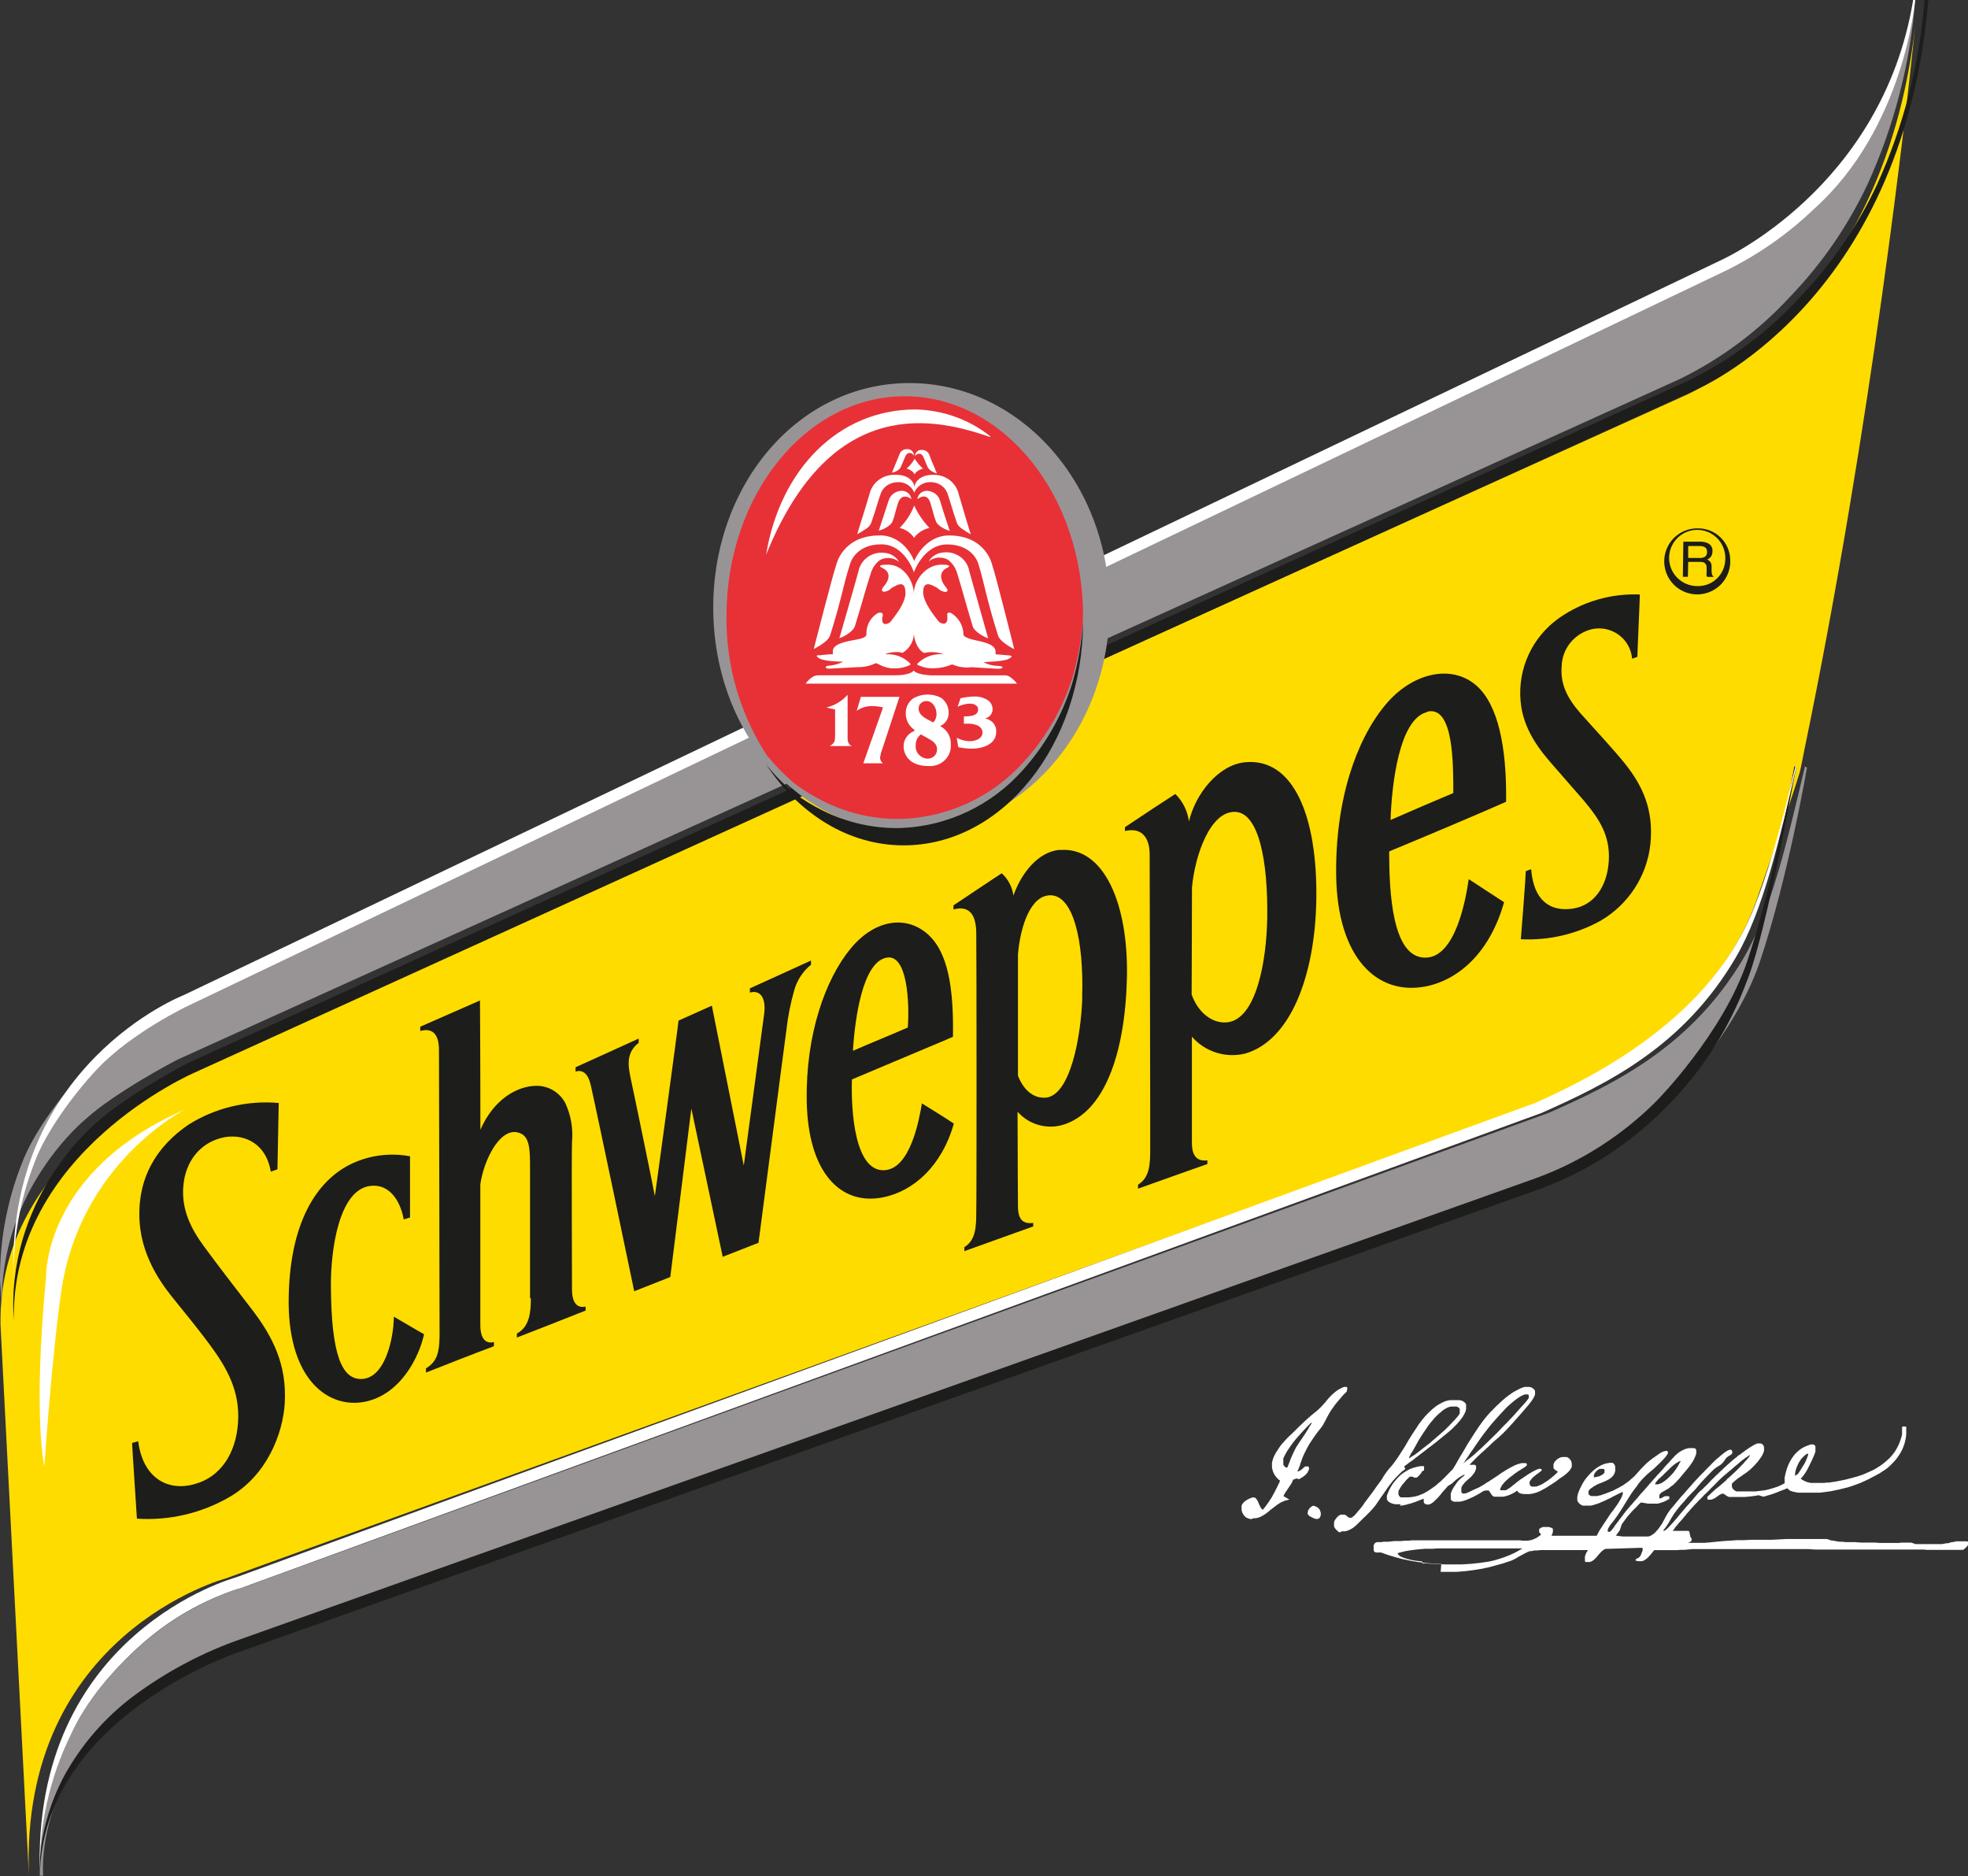 <svg width="150" height="143" viewBox="0 0 150 143" fill="none" xmlns="http://www.w3.org/2000/svg">
<rect x="0" y="0" width="150" height="143" fill="#333333" stroke="none"/>
<path d="M137.54 57.096C142.67 32.299 145.338 8.15 145.974 2.013C143.445 24.047 128.252 30.224 128.252 30.224L13.803 82.079C13.803 82.079 -0.221 88.117 0.042 100.951L0.001 100.225L2.204 142.953C1.49 124.513 17.201 120.302 17.201 120.302L116.814 84.231C125.879 80.272 131.603 75.057 133.837 68.73C133.837 68.73 136.226 61.93 137.183 58.841C137.255 58.558 137.54 57.096 137.54 57.096Z" fill="#FFDC00"/>
<path d="M5.173 135.306C6.494 132.938 8.306 130.879 10.486 129.264C12.83 127.534 15.407 126.144 18.14 125.134L117.986 89.846C121.456 88.574 124.604 86.56 127.212 83.944C127.212 83.944 132.251 78.863 134.111 73.369C136.272 66.992 137.729 58.503 137.729 58.498L137.92 58.591L137.486 58.389L137.564 58.456C136.277 63.863 135.031 69.362 132.912 72.992C128.943 79.73 123.17 82.57 117.924 84.868H117.898L18.305 121.07H18.269H18.238C15.48 121.969 12.939 123.43 10.775 125.361C8.656 127.235 6.568 129.641 5.415 132.177C3.758 135.523 2.939 139.221 3.028 142.953H3.291C3.291 142.953 2.94 139.483 5.173 135.306ZM6.575 85.253C8.71 83.304 13.297 80.856 13.623 80.717L128.02 28.894C131.192 27.341 134.045 25.213 136.433 22.62C138.868 20.096 140.868 17.19 142.354 14.02C144.373 9.592 145.598 4.848 145.974 0H145.881C145.881 0 145.043 9.803 138.124 15.944C136.138 17.84 133.87 19.422 131.402 20.634L13.411 76.788C13.38 76.788 9.145 78.804 6.502 81.55C4.579 83.556 2.464 86.493 1.647 88.715C0.531 91.547 -0.027 94.566 0.001 97.607L0.142 99.664C-0.086 90.587 6.575 85.253 6.575 85.253Z" fill="#989496"/>
<path d="M136.765 58.389C136.765 58.389 135.305 66.894 133.167 73.278C131.316 78.779 126.304 83.866 126.304 83.866C123.709 86.486 120.575 88.503 117.123 89.775L17.79 125.127C15.071 126.139 12.508 127.531 10.177 129.263C8.016 130.882 6.222 132.943 4.913 135.312C2.692 139.474 3.042 142.953 3.042 142.953C3.211 130.954 18.078 125.96 18.078 125.96L117.411 90.603C120.977 89.285 124.213 87.198 126.89 84.487C129.671 81.74 131.813 78.409 133.161 74.731C133.197 74.623 134.015 72.989 135.732 64.516L136.914 58.472L136.765 58.389Z" fill="#1D1D1B"/>
<path d="M136.847 58.389C135.181 65.547 133.957 68.481 133.947 68.506C131.725 74.854 126.033 80.085 117.018 84.057L17.958 120.229C17.958 120.229 2.345 124.464 3.044 142.953C2.956 139.22 3.771 135.521 5.42 132.175C6.567 129.639 8.644 127.232 10.753 125.357C12.91 123.429 15.442 121.971 18.189 121.076H18.22H18.256L117.347 84.878H117.373C122.582 82.58 128.326 79.739 132.286 73C134.415 69.384 135.654 63.869 136.914 58.462L136.847 58.389Z" fill="white"/>
<path d="M14.803 81.761C14.803 81.761 0.792 87.812 1.056 100.671L1.015 99.944C0.767 90.85 7.421 85.501 7.421 85.501C9.554 83.546 14.137 81.091 14.462 80.952L128.749 28.978C131.919 27.421 134.769 25.287 137.155 22.685C139.587 20.154 141.585 17.24 143.07 14.061C145.087 9.62 146.311 4.862 146.687 0H146.981C144.992 23.294 129.142 29.762 129.142 29.762L14.803 81.761Z" fill="#1D1D1B"/>
<path d="M131.584 20.608C134.037 19.397 136.29 17.817 138.265 15.923C145.157 9.759 145.974 0 145.974 0H145.82C143.466 14.351 131.177 19.827 131.177 19.827L13.996 75.846C13.996 75.846 0.335 81.147 1.034 97.651C0.967 94.547 1.513 91.461 2.642 88.57C3.454 86.351 5.557 83.433 7.468 81.414C10.095 78.671 14.304 76.668 14.335 76.658L131.584 20.608Z" fill="white"/>
<path fill-rule="evenodd" clip-rule="evenodd" d="M84.565 46.306C84.565 55.76 77.739 63.423 69.314 63.423C60.89 63.423 54.363 55.766 54.363 46.306C54.363 36.847 60.901 29.195 69.314 29.195C77.728 29.195 84.565 36.852 84.565 46.306Z" fill="#989496"/>
<path fill-rule="evenodd" clip-rule="evenodd" d="M21.147 89.102C21.147 88.65 21.245 84.562 21.245 84.064C18.837 83.852 16.426 84.43 14.381 85.707C11.932 87.371 10.42 89.816 10.643 93.144C10.84 96.091 12.631 98.243 13.33 99.111C14.101 100.061 15.204 101.422 15.975 102.465C17.316 104.283 18.294 106.023 18.144 108.406C17.994 110.789 16.793 112.561 14.883 113.095C12.734 113.732 10.876 112.582 10.534 109.844L10.068 109.978C10.094 110.651 10.405 115.149 10.436 115.745C12.899 115.907 15.355 115.333 17.487 114.097C20.323 112.463 21.571 109.295 21.706 106.907C21.861 104 20.795 101.889 19.231 99.84C18.595 99.003 16.643 96.502 15.52 94.956C14.546 93.621 13.847 92.209 13.966 90.489C14.101 88.465 15.297 87.13 16.865 86.729C18.331 86.344 20.246 86.94 20.639 89.297L21.126 89.128M32.318 101.699C31.951 103.415 30.532 106.291 27.809 106.835C25.086 107.379 22.032 105.233 22.001 99.286C22.001 93.226 24.139 89.944 26.831 88.681C28.209 88.04 29.756 87.846 31.252 88.126C31.252 88.506 31.252 91.721 31.252 92.789C31.127 92.835 30.941 92.887 30.77 92.938C30.589 91.844 29.854 90.139 28.151 90.396C25.842 90.756 25.2 95.224 25.221 98.043C25.252 103.332 26.085 105.161 27.581 105.099C29.31 105.037 29.999 102.131 30.02 100.349C30.335 100.528 31.961 101.499 32.308 101.679M48.656 79.165C47.75 79.586 44.867 80.89 43.867 81.342C43.867 81.429 43.867 81.553 43.867 81.671C44.318 81.527 44.794 81.707 45.017 82.667C45.322 83.936 48.273 98.074 48.34 98.413C48.563 98.32 50.54 97.555 51.089 97.329C51.136 97.005 52.694 84.49 52.694 84.49L55.085 95.788C55.432 95.66 57.42 94.869 57.813 94.72C57.87 94.356 59.796 79.504 59.931 78.569C60.046 77.502 60.254 76.447 60.552 75.416C60.772 74.674 61.212 74.016 61.815 73.526C61.815 73.408 61.815 73.31 61.815 73.207C60.562 73.788 58 74.943 57.156 75.328C57.156 75.411 57.156 75.508 57.156 75.647C58.026 75.416 58.393 76.16 58.243 77.285C58.109 78.266 56.69 88.835 56.69 88.835C56.69 88.835 54.304 76.91 54.257 76.648C54.019 76.746 51.902 77.711 51.715 77.788C51.715 78.035 49.914 91.166 49.914 91.166C49.831 90.653 48.288 83.17 48.055 82.112C47.869 81.193 47.719 80.228 48.682 79.478C48.682 79.375 48.682 79.252 48.682 79.165M72.635 79.021C72.692 75.364 72.288 72.504 70.616 71.117C68.944 69.731 66.604 70.136 64.823 72.309C62.918 74.625 61.406 78.826 61.489 83.884C61.567 89.364 64.077 91.942 67.365 91.243C69.585 90.781 71.765 88.932 72.702 85.635C72.184 85.271 70.704 84.377 70.269 84.095C70.072 85.245 69.404 89.133 67.375 89.189C65.17 89.266 64.854 84.752 64.932 82.272C71.584 79.457 71.604 79.473 72.635 79.021ZM67.51 73.002C69.182 72.581 69.327 76.499 69.192 78.312C68.343 78.687 66.029 79.642 65.009 80.089C65.165 77.552 65.755 73.413 67.51 73.002ZM114.794 61.083C114.851 56.928 114.173 53.698 112.537 52.255C110.601 50.56 107.557 51.299 105.533 53.795C103.374 56.425 101.764 60.985 101.842 66.742C101.935 72.981 104.948 75.934 108.722 75.169C111.207 74.656 113.572 72.571 114.639 68.76C114.24 68.508 112.232 67.189 111.947 67.004C111.745 68.365 110.984 73.007 108.623 72.987C106.097 72.987 105.885 67.974 105.88 64.893C108.468 63.825 113.231 61.812 114.794 61.108M108.758 54.247C110.829 53.708 110.761 58.355 110.772 60.441C110.021 60.749 106.811 62.135 105.988 62.495C106.076 59.727 106.661 54.791 108.758 54.278M80.803 64.765C79.137 64.903 77.863 66.516 77.242 68.252C77.154 67.601 76.839 67.001 76.352 66.557C75.942 66.814 73.639 68.365 72.676 69.001C72.676 69.12 72.676 69.217 72.676 69.315C73.629 69.053 74.384 69.397 74.41 71.066C74.436 72.735 74.441 91.731 74.41 92.373C74.41 93.508 74.369 94.525 73.504 95.049C73.504 95.121 73.504 95.249 73.504 95.357L78.754 93.472C78.754 93.395 78.754 93.287 78.754 93.21C78.112 93.267 77.573 93.128 77.589 91.87C77.589 91.32 77.558 88.275 77.558 84.732C78.391 85.677 79.692 86.075 80.917 85.759C84.189 84.85 85.747 80.274 85.892 74.594C86.037 68.914 84.153 64.493 80.772 64.785M82.491 76.017C82.398 79.057 81.559 83.566 79.659 83.663C78.505 83.71 77.868 82.708 77.589 81.994C77.589 78.913 77.589 75.318 77.589 72.75C77.77 70.547 78.583 68.159 80.13 68.236C81.782 68.318 82.621 71.6 82.481 76.022M94.905 58.094C92.881 58.289 91.141 60.461 90.619 62.603C90.517 61.811 90.153 61.076 89.583 60.513C89.185 60.764 86.788 62.336 85.742 63.044C85.747 63.142 85.747 63.239 85.742 63.337C86.959 63.044 87.647 63.758 87.626 65.191C87.626 66.783 87.683 86.981 87.668 87.623C87.668 88.773 87.611 89.759 86.741 90.293C86.741 90.35 86.741 90.478 86.741 90.596C87.834 90.201 91.053 89.056 92.027 88.717C92.027 88.624 92.027 88.491 92.027 88.439C91.468 88.501 90.852 88.347 90.846 87.125C90.846 86.55 90.846 83.134 90.846 79.011C91.84 80.157 93.397 80.657 94.879 80.305C98.342 79.334 100.242 74.394 100.33 68.524C100.418 62.253 98.612 57.739 94.895 58.094M96.582 70.116C96.536 72.961 95.826 77.763 93.476 77.922C92.265 77.999 91.255 77.033 90.826 75.791C90.826 73.069 90.857 69.967 90.852 67.651C91.074 65.181 92.249 61.781 94.17 61.879C95.904 61.966 96.665 65.473 96.587 70.095M40.461 98.936C40.461 100.03 40.363 101.124 39.395 101.638C39.389 101.739 39.389 101.84 39.395 101.941C40.28 101.607 43.448 100.359 44.633 99.886V99.578C44.059 99.712 43.598 99.394 43.598 98.264C43.598 97.54 43.557 88.403 43.598 87.022C43.692 86.006 43.513 84.984 43.081 84.059C42.644 83.242 41.781 82.738 40.849 82.754C39.452 82.78 37.65 83.735 36.615 86.108C36.615 80.659 36.584 76.253 36.584 76.253L32.033 78.251C32.033 78.251 32.033 78.513 32.033 78.574C32.944 78.328 33.457 78.785 33.457 80.022C33.457 81.625 33.514 101.232 33.504 101.869C33.472 102.942 33.39 103.738 32.468 104.293C32.468 104.37 32.468 104.534 32.468 104.611C33.379 104.247 36.459 103.04 37.645 102.603V102.285C37.065 102.434 36.61 102.095 36.61 100.975C36.61 100.205 36.61 95.177 36.61 90.268C36.863 88.475 38.033 86.057 39.389 86.293C40.202 86.452 40.399 87.094 40.399 88.676C40.399 90.406 40.399 98.623 40.399 98.947M124.801 50.046C124.801 49.718 124.987 45.717 124.987 45.311C122.786 45.217 120.615 45.851 118.816 47.114C116.789 48.557 115.679 50.954 115.897 53.42C116.078 55.685 117.507 57.318 118.273 58.212C119.039 59.105 119.986 60.158 120.696 60.99C121.891 62.413 122.735 63.666 122.621 65.612C122.507 67.558 121.493 69.027 119.852 69.253C118.107 69.5 116.891 68.601 116.704 66.249C116.564 66.29 116.428 66.342 116.295 66.403C116.295 66.814 115.964 71.025 115.917 71.585C118.034 71.69 120.139 71.203 121.99 70.177C124.127 68.933 125.54 66.753 125.795 64.308C126.053 61.688 125.184 59.86 123.833 58.176C123.211 57.385 121.493 55.51 120.473 54.376C119.412 53.163 118.92 52.095 119.029 50.781C119.064 49.426 120.014 48.265 121.343 47.951C122.054 47.798 122.798 47.956 123.383 48.386C123.968 48.816 124.337 49.475 124.397 50.195C124.443 50.195 124.713 50.093 124.801 50.062M131.878 42.67C131.925 43.7 131.339 44.655 130.399 45.079C129.459 45.504 128.355 45.311 127.614 44.594C126.873 43.877 126.644 42.781 127.036 41.827C127.429 40.874 128.364 40.256 129.395 40.269C130.743 40.248 131.854 41.322 131.878 42.67ZM131.498 42.67C131.557 41.796 131.077 40.974 130.287 40.595C129.497 40.216 128.555 40.357 127.91 40.95C127.266 41.544 127.047 42.47 127.359 43.289C127.672 44.108 128.451 44.654 129.327 44.668C129.881 44.696 130.423 44.499 130.831 44.124C131.239 43.748 131.48 43.225 131.498 42.67ZM129.529 42.526C129.677 42.538 129.824 42.505 129.952 42.43C130.066 42.348 130.125 42.209 130.106 42.07C130.13 41.909 130.046 41.751 129.899 41.681C129.804 41.637 129.701 41.616 129.596 41.618H128.674V42.526H129.548M128.304 41.282H129.606C129.787 41.282 129.966 41.317 130.134 41.383C130.394 41.484 130.553 41.745 130.523 42.022C130.525 42.159 130.488 42.294 130.418 42.411C130.341 42.514 130.238 42.596 130.12 42.646C130.215 42.684 130.298 42.747 130.36 42.829C130.427 42.926 130.46 43.042 130.456 43.16V43.516C130.452 43.595 130.462 43.675 130.485 43.751C130.491 43.82 130.53 43.881 130.591 43.914V43.967H130.11C130.11 43.967 130.11 43.914 130.077 43.885C130.043 43.857 130.077 43.775 130.077 43.674V43.223C130.08 43.076 130 42.94 129.87 42.872C129.761 42.833 129.645 42.817 129.529 42.824H128.674L128.65 43.962H128.266L128.304 41.297" fill="#1D1D1B"/>
<path d="M58.391 58.265C60.897 62.032 64.665 64.43 68.881 64.43C76.427 64.43 82.541 56.767 82.552 47.315C82.455 48.954 82.17 50.576 81.702 52.148C80.933 54.586 79.649 56.825 77.94 58.713C75.566 61.382 72.224 62.968 68.675 63.108C66.624 63.162 64.591 62.712 62.75 61.797C61.963 61.411 61.212 60.953 60.506 60.429C59.732 59.781 59.023 59.056 58.391 58.265Z" fill="#1D1D1B"/>
<path d="M58.544 57.675C59.175 58.449 59.881 59.157 60.653 59.792C61.355 60.304 62.101 60.752 62.884 61.13C64.714 62.025 66.736 62.465 68.775 62.412C72.303 62.274 75.626 60.724 77.986 58.113C79.686 56.267 80.962 54.076 81.727 51.692C82.185 50.154 82.462 48.567 82.551 46.965C82.551 37.706 76.466 30.201 68.959 30.201C61.451 30.201 55.371 37.706 55.371 46.965C55.328 50.787 56.435 54.534 58.549 57.726L58.544 57.675Z" fill="#E73137"/>
<path fill-rule="evenodd" clip-rule="evenodd" d="M73.879 43.538L75.314 48.641C75.213 48.641 74.255 48.19 74.133 47.718C73.45 45.43 73.365 45.015 72.931 43.615C72.808 43.236 72.57 42.902 72.247 42.656C71.777 42.4 71.192 42.453 70.78 42.789C71.012 42.398 71.428 42.143 71.892 42.107C72.843 41.987 73.721 42.617 73.879 43.533M61.41 52.103C61.41 52.103 61.818 51.467 62.369 51.467H68.344C68.344 51.467 69.355 51.467 69.647 51.108C69.89 51.441 70.976 51.472 70.976 51.472H76.622C77.046 51.472 77.517 52.103 77.517 52.103H61.421M70.462 49.759C70.261 49.759 69.647 49.164 69.652 48.108C69.708 48.772 69.374 49.41 68.788 49.759C68.19 49.564 67.327 49.872 67.528 49.867C68.151 49.825 68.764 50.031 69.228 50.436C69.477 50.626 69.424 50.672 69.228 50.744C68.894 50.884 68.532 50.95 68.169 50.938C67.364 50.969 66.871 50.503 66.728 50.549C66.308 50.755 65.843 50.857 65.372 50.846L63.216 50.964C62.814 50.964 62.861 50.733 63.216 50.733C63.586 50.7 63.946 50.597 64.276 50.431C64.276 50.431 62.83 50.431 62.427 50.169C62.025 49.908 62.427 49.938 62.475 49.944C62.523 49.949 63.126 49.861 63.333 49.867C63.539 49.872 63.476 49.867 63.476 49.79V49.631C63.476 49.026 64.636 48.872 65.388 48.723C66.14 48.574 66.034 48.379 66.04 48.21C66.05 47.608 66.372 47.051 66.898 46.728C67.194 46.62 67.321 46.764 67.284 46.913C67.056 47.892 67.814 47.508 67.888 47.374C67.962 47.241 69.143 45.933 69.006 45.056C68.958 44.102 68.195 44.707 67.946 44.82C67.597 45.205 66.94 45.205 67.348 44.707C67.348 44.707 68.195 43.83 67.348 43.333C67.348 43.333 66.548 43.03 67.697 43.035C68.847 43.041 69.652 44.261 69.647 45.246C69.647 44.261 70.542 43.035 71.765 43.035C72.862 43.035 72.062 43.343 72.062 43.343C71.315 43.856 72.062 44.712 72.062 44.712C72.517 45.225 71.861 45.225 71.463 44.825C71.22 44.707 70.404 44.102 70.362 45.056C70.303 45.933 71.458 47.225 71.553 47.379C71.553 47.379 72.057 47.8 72.205 47.267V46.918C72.157 46.764 72.258 46.61 72.512 46.733C73.038 47.065 73.377 47.614 73.428 48.22C73.428 48.374 73.333 48.523 74.08 48.733C74.689 48.887 75.876 49.036 75.881 49.646V49.805C75.881 49.877 75.881 49.877 76.024 49.877C76.167 49.877 76.734 49.949 76.882 49.949C76.93 49.949 77.327 49.99 76.93 50.179C76.628 50.441 74.927 50.441 74.98 50.477C75.315 50.655 75.69 50.75 76.072 50.754C76.522 50.754 76.522 50.969 76.072 50.974L74.075 50.851C73.564 50.917 73.045 50.842 72.576 50.636C72.134 50.822 71.659 50.923 71.177 50.933C70.803 50.955 70.428 50.888 70.086 50.739C69.874 50.672 69.832 50.62 70.086 50.436C70.591 50.005 71.26 49.801 71.93 49.872C71.463 49.693 70.952 49.654 70.462 49.759ZM71.13 36.189C72.054 36.163 72.868 36.776 73.068 37.65C73.55 39.302 73.979 40.727 73.995 40.727C73.524 40.43 73.063 40.215 72.936 39.85C72.533 38.697 72.491 38.42 72.258 37.732C72.118 37.184 71.627 36.788 71.045 36.753C70.455 36.685 69.894 37.015 69.684 37.553C69.472 37.01 68.901 36.68 68.306 36.758C67.73 36.794 67.242 37.182 67.094 37.722C66.85 38.414 66.813 38.691 66.405 39.845C66.262 40.24 65.801 40.425 65.346 40.717C65.314 40.717 65.791 39.291 66.278 37.64C66.483 36.766 67.302 36.157 68.227 36.189C69.218 36.158 69.684 36.702 69.705 37.153C69.705 36.732 70.16 36.163 71.151 36.189M67.067 40.804C68.921 40.804 69.678 42.702 69.678 42.774C69.678 42.702 70.499 40.815 72.327 40.81C75.155 40.81 75.616 43.035 75.616 43.035C75.87 43.723 77.306 49.477 77.306 49.477C77.306 49.477 76.246 48.964 76.077 48.451C75.182 45.62 75.065 44.605 74.573 42.979C74.573 42.979 74.202 41.512 72.21 41.492C70.388 41.492 69.657 43.62 69.657 43.62C69.657 43.62 68.984 41.481 67.157 41.487C65.171 41.487 64.795 42.974 64.795 42.974C64.265 44.594 64.165 45.61 63.269 48.436C63.1 48.949 62.025 49.462 62.025 49.462C62.025 49.462 63.492 43.712 63.746 43.03C63.746 43.03 64.223 40.804 67.046 40.81M69.747 34.773C69.738 34.638 69.792 34.505 69.895 34.413C69.998 34.32 70.138 34.278 70.277 34.296C70.532 34.287 70.762 34.445 70.838 34.681C70.987 35.107 71.41 36.076 71.41 36.076C71.132 36.022 70.885 35.865 70.722 35.64C70.579 35.327 70.441 34.963 70.404 34.881C70.229 34.419 69.843 34.578 69.752 34.773M69.922 38.05C69.94 37.848 70.047 37.662 70.217 37.542C70.387 37.422 70.602 37.38 70.807 37.425C71.21 37.491 71.538 37.777 71.649 38.158C71.845 38.845 72.39 40.461 72.39 40.461C72.189 40.415 71.479 40.127 71.331 39.717C71.14 39.204 71.177 39.204 70.939 38.414C70.669 37.389 69.922 38.05 69.922 38.05ZM69.482 38.05C69.482 38.05 68.725 37.404 68.423 38.414C68.19 39.174 68.227 39.209 68.036 39.722C67.888 40.127 67.173 40.404 66.977 40.451C66.977 40.451 67.507 38.845 67.729 38.158C67.841 37.77 68.176 37.481 68.587 37.42C68.792 37.379 69.004 37.425 69.172 37.545C69.34 37.666 69.447 37.849 69.466 38.05M65.43 43.559C65.593 42.642 66.475 42.014 67.427 42.138C67.888 42.172 68.3 42.428 68.524 42.82C68.115 42.484 67.533 42.431 67.067 42.687C66.755 42.921 66.522 43.241 66.4 43.605C65.944 45.01 65.87 45.415 65.165 47.708C65.033 48.184 64.106 48.631 63.979 48.631C63.979 48.631 65.245 44.256 65.441 43.502M69.678 38.532C69.97 39.156 70.362 39.73 70.838 40.235C70.369 40.343 69.954 40.608 69.668 40.984C69.413 40.609 69.021 40.342 68.571 40.235C69.058 39.748 69.434 39.168 69.678 38.532ZM69.641 34.712C69.556 34.517 69.175 34.358 68.984 34.825C68.947 34.907 68.81 35.271 68.667 35.578C68.524 35.886 68.137 35.994 67.983 36.025C67.983 36.025 68.391 35.045 68.561 34.619C68.639 34.382 68.87 34.222 69.127 34.23C69.265 34.219 69.401 34.266 69.502 34.358C69.603 34.449 69.659 34.578 69.657 34.712M69.715 34.963C69.89 35.238 70.1 35.489 70.341 35.712C69.811 35.876 69.705 36.163 69.705 36.163C69.705 36.163 69.62 35.871 69.106 35.707C69.353 35.495 69.559 35.244 69.715 34.963ZM64.604 53.005V56.083C64.604 56.385 64.578 56.708 64.938 56.862H63.243C63.645 56.642 63.651 56.39 63.651 56.041V54.072L62.983 53.923C63.601 53.777 64.156 53.45 64.572 52.985H64.599M65.626 53.113H68.555L67.247 57.093C67.166 57.305 67.109 57.525 67.078 57.749C67.082 57.915 67.161 58.071 67.295 58.175H65.801L67.305 53.918C67.046 53.852 66.779 53.818 66.511 53.816C66.076 53.799 65.648 53.925 65.298 54.175L65.626 53.087M70.187 55.97C69.93 56.171 69.786 56.476 69.795 56.795C69.768 57.046 69.847 57.296 70.014 57.489C70.18 57.682 70.42 57.802 70.679 57.821C70.877 57.83 71.069 57.758 71.21 57.624C71.351 57.49 71.427 57.305 71.421 57.113C71.421 56.6 70.939 56.4 70.637 56.221L70.187 55.97ZM69.705 55.631C69.281 55.348 69.031 54.879 69.037 54.38C69.021 53.929 69.232 53.498 69.604 53.226C70.254 52.854 71.057 52.837 71.723 53.18C72.095 53.444 72.311 53.866 72.305 54.313C72.327 54.751 72.071 55.157 71.659 55.339C72.185 55.613 72.5 56.156 72.47 56.734C72.506 57.19 72.33 57.639 71.99 57.957C71.65 58.275 71.181 58.43 70.711 58.38C70.288 58.39 69.871 58.283 69.509 58.072C69.128 57.81 68.893 57.392 68.873 56.939C68.843 56.404 69.17 55.911 69.684 55.713M71.13 55.062C71.3 54.888 71.39 54.655 71.379 54.416C71.379 53.903 71.066 53.431 70.6 53.431C70.442 53.429 70.291 53.491 70.181 53.6C70.07 53.709 70.012 53.858 70.017 54.011C70.017 54.523 70.605 54.785 70.939 54.959L71.13 55.062ZM73.466 55.113V54.6C74.038 54.6 74.525 54.544 74.557 54.087C74.557 53.759 74.239 53.626 73.905 53.626C73.587 53.645 73.275 53.725 72.989 53.862L73.211 53.216C73.572 53.133 73.942 53.088 74.313 53.082C74.595 53.081 74.873 53.146 75.123 53.272C75.424 53.395 75.628 53.67 75.653 53.985C75.691 54.352 75.438 54.688 75.065 54.764C75.591 54.826 75.972 55.279 75.928 55.79C75.928 56.693 74.965 57.062 74.064 57.057C73.72 57.054 73.378 57.018 73.042 56.949L72.92 56.231C73.219 56.391 73.553 56.481 73.895 56.493C74.382 56.493 74.88 56.272 74.885 55.847C74.885 55.206 74.038 55.154 73.778 55.154H73.455" fill="white"/>
<path fill-rule="evenodd" clip-rule="evenodd" d="M75.437 33.297C71.556 31.973 63.442 29.773 58.391 42.282C59.462 35.738 63.946 31.208 69.783 31.208C71.876 31.252 73.892 31.979 75.505 33.272L75.437 33.297ZM14.095 84.564C14.095 84.564 6.078 88.616 4.666 98.448C3.942 103.445 3.383 111.745 3.383 111.745C3.383 111.745 2.489 108.085 3.513 97.292C3.513 97.308 3.288 89.271 14.095 84.564ZM98.038 111.858L97.96 111.816L97.897 111.749L97.851 111.697L97.814 111.62V111.532V111.351V111.258V111.16L97.845 111.077L97.892 110.984L98.085 110.627L98.31 110.291L98.549 109.96L98.8 109.645L99.071 109.34L99.337 109.045L99.629 108.74L99.906 108.455H100.005L99.958 108.507L99.906 108.579L99.843 108.678L99.775 108.791L99.692 108.936L99.588 109.097L99.473 109.283L99.337 109.484L99.191 109.702L99.019 109.945L98.904 110.131L98.79 110.306L98.69 110.498L98.602 110.679L98.518 110.86L98.44 111.036L98.372 111.196L98.315 111.356L98.257 111.501L98.205 111.63L98.169 111.734L98.132 111.811L98.101 111.863L98.033 111.832M95.425 115.772H95.289L95.143 115.73L94.982 115.658L94.841 115.529L94.742 115.389L94.669 115.239L94.632 115.079V114.913V114.753L94.669 114.665L94.731 114.577L94.804 114.495L94.898 114.412L95.008 114.334L95.123 114.272L95.232 114.215L95.342 114.169L95.441 114.133H95.623L95.655 114.159H95.701V114.184L95.754 114.241L95.801 114.303L95.848 114.386L95.894 114.464L95.931 114.562L95.968 114.66L96.014 114.743L96.056 114.831L96.098 114.913L96.135 114.965L96.176 115.017L96.207 115.043H96.244H96.275L96.5 114.753L96.719 114.448L96.922 114.133L97.11 113.791L97.277 113.466L97.444 113.13L97.569 112.85L97.475 112.783L97.329 112.644L97.209 112.494L97.11 112.338L97.032 112.168L96.98 111.992L96.948 111.811V111.661V111.506L96.98 111.356L97.026 111.201L97.084 111.041L97.162 110.88L97.256 110.705L97.376 110.524L97.517 110.306L97.668 110.1L97.84 109.908L98.023 109.702L98.216 109.5L98.497 109.241L98.748 108.993L98.988 108.755L99.222 108.533L99.452 108.311L99.681 108.104L99.927 107.887L100.187 107.675L100.365 107.535L100.526 107.385L100.688 107.23L100.839 107.065L100.991 106.899L101.137 106.718L101.298 106.532L101.455 106.366L101.627 106.206L101.804 106.061L101.997 105.922L102.211 105.803L102.436 105.705H102.498H102.613H102.644L102.686 105.756V105.787V105.818V105.891L102.655 105.989V106.051L102.623 106.087L102.368 106.335L102.149 106.594L101.935 106.842L101.752 107.07L101.591 107.297L101.444 107.504L101.325 107.7L101.215 107.897L101.121 108.073L101.038 108.238L100.959 108.378L100.886 108.512L100.829 108.621L100.766 108.714L100.704 108.797L100.464 109.102L100.255 109.381L100.073 109.645L99.906 109.893L99.76 110.12L99.635 110.348L99.525 110.565L99.431 110.751L99.348 110.932L99.275 111.103L99.217 111.263L99.17 111.403L99.118 111.537L99.082 111.671L99.04 111.785L98.998 111.889L98.962 111.987L98.915 112.07L98.873 112.137H98.909H98.967L99.024 112.106L99.087 112.08L99.16 112.033L99.222 111.982L99.275 111.946L99.322 111.899L99.374 111.847L99.442 111.79L99.504 111.765H99.572H99.614H99.707L99.744 111.796L99.775 111.863V111.92V111.966L99.749 112.013V112.059L99.718 112.106L99.681 112.158V112.199L99.577 112.333L99.457 112.447L99.316 112.556L99.17 112.649L99.014 112.737L98.81 112.68L98.659 112.742L98.555 112.778L98.497 112.933L98.403 113.109L98.294 113.274L98.179 113.44L98.07 113.605L97.96 113.766L97.866 113.936L97.825 114.029L98.273 114.288L97.908 114.386L97.772 114.443L97.626 114.51L97.491 114.593L97.35 114.681L97.214 114.789L97.079 114.893L96.933 115.001L96.792 115.115L96.656 115.229L96.515 115.337L96.38 115.431L96.244 115.513L96.103 115.591L95.962 115.648L95.827 115.689L95.681 115.715H95.503M121.486 112.59V112.495V112.411L121.517 112.342L121.558 112.263L121.61 112.205L121.666 112.132L121.728 112.084L121.79 112.026L121.857 111.984L121.924 111.953H121.996H122.073H122.135H122.191H122.238L122.268 111.99L122.294 112.032V112.1V112.163V112.237L122.258 112.279L122.202 112.337L122.135 112.39L122.057 112.437L121.975 112.474L121.898 112.516L121.507 112.6M126.164 113.085V113.053L126.21 112.979L126.272 112.901L126.344 112.816L126.416 112.737L126.499 112.664L126.576 112.595L126.632 112.532L126.694 112.495L126.73 112.453L126.777 112.406L126.838 112.342L126.915 112.263L127.003 112.184L127.096 112.09L127.204 111.99L127.301 111.889L127.42 111.784L127.533 111.679L127.646 111.595L127.759 111.51L127.862 111.452L127.96 111.395L128.048 111.358H128.104L128.022 111.495L127.878 111.763L127.703 112.026L127.518 112.274L127.301 112.5L127.085 112.711L126.859 112.89L126.751 112.964L126.632 113.032L126.509 113.085L126.385 113.127H126.257H126.138M136.822 112.474V112.406V112.253L136.863 112.079L136.92 111.889L136.992 111.71L137.084 111.51L137.187 111.347L137.301 111.173L137.439 111.036L137.578 110.905L137.733 110.799H137.789H137.82V110.878L137.789 110.947L137.712 111.173L137.62 111.384L137.522 111.579L137.398 111.768L137.28 111.968L137.162 112.148L137.043 112.337H137.017L136.987 112.369L136.951 112.395L136.904 112.432L136.858 112.458H136.827H136.796V112.427M108.415 119.009L108.127 118.977L107.869 118.946L107.638 118.903L107.427 118.856L107.252 118.809L107.087 118.761L106.953 118.714L106.835 118.666L106.742 118.624L106.665 118.572L106.614 118.519L106.573 118.477L106.542 118.445V118.356H106.567H106.593L106.732 118.319L106.886 118.277L107.077 118.229L107.278 118.193L107.509 118.156L107.756 118.124L108.013 118.093L108.297 118.066L108.595 118.04H108.893H109.207L109.537 118.014H109.871H110.211H110.551H110.906H111.25H111.606H113.628H113.942H114.523H114.791H115.043H115.28H115.491H115.686H115.861H116.006H116.036L115.949 118.071L115.81 118.145L115.661 118.235L115.491 118.324L115.295 118.419L115.084 118.514L114.848 118.609L114.601 118.703L114.328 118.793L114.05 118.877L113.741 118.961L113.427 119.025L112.774 119.119L112.12 119.188L111.461 119.23H110.798H110.118L109.424 119.204L108.713 119.156H108.399M109.804 119.799H110.422H111.029L111.636 119.751L112.233 119.678L112.825 119.583L113.407 119.467L113.983 119.314L114.544 119.161L115.095 118.977L115.249 118.919L115.373 118.861L115.481 118.803L115.573 118.756L115.656 118.703L115.728 118.656L115.825 118.609L115.918 118.556L116.026 118.498L116.16 118.424L116.283 118.361L116.391 118.303L116.494 118.266L116.602 118.219H116.716L116.844 118.193L117.004 118.166H117.215L117.421 118.14H117.647H117.884H118.115H118.357H118.594H118.841H119.068H119.299H121.033L120.977 118.229L120.92 118.324L120.874 118.424L120.833 118.53L120.802 118.624V118.714V118.798V118.903V118.951V118.993L120.853 119.046H121.033H121.152H121.177L121.286 119.009L121.383 118.956L121.481 118.888L121.569 118.803L121.656 118.714L121.738 118.624L121.821 118.514L121.908 118.419L121.996 118.319L122.083 118.235L122.176 118.156L122.274 118.093L122.356 118.05L125.063 117.966H125.119H125.171L125.202 118.003V118.04V118.098V118.161L125.166 118.256L125.125 118.356L125.089 118.456L125.047 118.551L124.991 118.63L124.934 118.693L124.872 118.74L124.759 118.782L124.708 118.83L124.677 118.861L124.641 118.898V118.94V118.814V118.856V118.888L124.703 118.951L124.857 118.988H125.017H125.14L125.258 118.951L125.356 118.898L125.459 118.83L125.557 118.751L125.65 118.661L125.732 118.566L125.814 118.477L125.897 118.377L125.969 118.282L126.046 118.193L126.082 118.145H126.236H126.962H127.235H127.518H127.811L128.099 118.119H128.398L128.686 118.093L128.964 118.066H129.231H129.478H129.715H129.926H130.106H130.456H130.621H130.811H131.017H131.496H131.758H132.031H132.319H132.617H132.911H133.22H133.528H133.858H134.172H134.486H134.799H135.108H135.417H135.71H135.988H137.676H137.779H137.861L138.335 118.098H138.783H141.387H141.855H141.953H142.647H142.843H143.049H143.26H143.471H143.687H144.881H145.082H145.663H145.792H146.085H146.26H146.45H146.636L146.836 118.124H147.027H147.212H147.387H147.547H147.963H148.226H149.06H149.199H149.337H149.435H149.502H149.554H149.59H149.626L149.672 118.098L149.723 118.05L149.775 118.003L149.837 117.95L149.888 117.898L149.94 117.845L149.976 117.782L150.001 117.734V117.703V117.655V117.582V117.534V117.497H149.965L149.914 117.471H149.832H149.672H149.518H149.368H149.24H149.111L148.993 117.497L148.869 117.534H148.746L148.612 117.582L148.478 117.619H148.339L148.185 117.655L148.015 117.682H147.84H147.634H147.418H147.186H146.914H146.759H146.62H146.512H146.414H146.327H146.26H146.188H146.121H146.064H145.992L145.915 117.655L145.817 117.619L145.663 117.571H145.504H145.179H145.02H144.881L144.757 117.598H144.644H144.546H144.474H144.428H144.16H143.677H143.471H143.286L142.894 117.566H142.719H141.814L141.371 117.534H141.217H141.042H140.867H140.656L140.424 117.503H140.208L140.028 117.476L139.874 117.45L139.735 117.418H139.621L139.524 117.387L139.441 117.361L139.374 117.329H139.313L139.261 117.297H139.215H139.169H139.122H139.076H139.019H138.952H138.675H138.551H136.132L135.556 117.329L135.01 117.355H134.496H133.981H133.467L132.952 117.382H132.437L131.923 117.418L131.377 117.45L130.821 117.503L130.245 117.561L129.9 117.587H129.571H129.242H128.917H128.609H128.65L128.758 117.55L128.84 117.503L128.902 117.455L128.933 117.408V117.34V117.266L128.876 117.176L128.845 117.15L128.753 116.708L128.67 116.676H128.573H128.341H128.217H128.089H127.965H127.842H127.718H127.605H127.492L127.528 116.629L127.574 116.571L127.61 116.529L127.641 116.486V116.455L127.693 116.402L127.744 116.339L127.816 116.26L127.888 116.171L127.97 116.065L128.068 115.96L128.171 115.849L128.274 115.728L128.372 115.602L128.48 115.481L128.573 115.354L128.67 115.254L128.763 115.149L128.835 115.054L128.912 114.975L128.974 114.907L129.02 114.849L129.077 114.791L129.144 114.717L129.231 114.628L129.344 114.512L129.463 114.38L129.607 114.243L129.756 114.091L129.905 113.933L130.08 113.769L130.297 113.548L130.472 113.369L130.662 113.19L130.847 112.995L131.027 112.811L131.207 112.642L131.388 112.479L131.578 112.321L131.763 112.163L131.943 112.016L132.118 111.863L132.283 111.721L132.437 111.595L132.571 111.479L132.684 111.379L132.731 111.342L132.787 111.294L132.854 111.247L132.937 111.194L133.009 111.126L133.091 111.084L133.173 111.026L133.24 110.979L133.307 110.936L133.353 110.905H133.389L133.384 110.915L133.348 110.989L133.297 111.063L133.225 111.147L133.153 111.242L133.05 111.342L132.957 111.452L132.859 111.568L132.746 111.679L132.633 111.8L132.515 111.916L132.401 112.032L132.293 112.137L132.18 112.242L132.067 112.342L131.974 112.437L131.876 112.521L131.794 112.6L131.717 112.664L131.65 112.716L131.609 112.753V112.785L131.321 113.037L131.032 113.285L130.729 113.527L130.435 113.796L130.132 114.085V114.117V114.143V114.196V114.264L130.199 114.301H130.245H130.399L130.518 114.27L130.631 114.217L130.739 114.159L130.837 114.091L130.935 114.022L131.038 113.948L131.151 113.885L131.238 113.843H131.279H131.331H131.377L131.424 113.885L131.475 113.912L131.516 113.943L131.563 113.98L131.624 114.012L131.691 114.054L131.784 114.091H131.892H132.031H132.19H132.597H132.983L133.353 114.059L133.698 114.017L134.043 113.959L134.413 114.075L134.738 113.975L135.046 113.885L135.355 113.775L135.664 113.648L135.973 113.532L136.215 113.432H136.246L136.287 113.49L136.338 113.532L136.4 113.585L136.472 113.627L136.652 113.685L136.848 113.727L137.059 113.764H137.29H137.805H138.057H138.247H138.464H138.705L138.968 113.732L139.246 113.696L139.544 113.654L139.853 113.59L140.177 113.522L140.501 113.443L140.836 113.359L141.17 113.253L141.51 113.132L141.839 113.006L142.174 112.853L142.323 112.785L142.498 112.7L142.678 112.6L142.874 112.5L143.075 112.39L143.27 112.284L143.461 112.158L143.646 112.037L143.821 111.916L143.97 111.789L144.099 111.668L144.33 111.431L144.531 111.205L144.701 110.968L144.85 110.736L144.979 110.494L145.082 110.252L145.164 110.02L145.221 109.783L145.267 109.546L145.293 109.288V109.03V108.809V108.767L145.267 108.725H145.236H145.195H145.076H145.025L144.974 108.762V108.799V108.851V108.92V109.014V109.12V109.23V109.346L144.943 109.457L144.912 109.573L144.814 109.862L144.701 110.141L144.567 110.399L144.413 110.652L144.232 110.889L144.042 111.11L143.826 111.305L143.599 111.5L143.363 111.679L143.105 111.847L142.828 112.011L142.544 112.142L142.251 112.274L141.953 112.4L141.634 112.506L141.304 112.6L140.975 112.69L140.635 112.774L140.301 112.843L139.951 112.911L139.601 112.964L139.405 112.995H139.21L139.045 113.022H138.844H138.633H138.443H138.237H138.016L137.825 112.979L137.65 112.927L137.475 112.843L137.311 112.743L137.249 112.695L137.347 112.595L137.445 112.474L137.542 112.342L137.64 112.195L137.733 112.037L137.82 111.868L137.903 111.705L137.98 111.542L138.062 111.384L138.129 111.231L138.196 111.089L138.253 110.952L138.304 110.831L138.335 110.731L138.371 110.657V110.599V110.52V110.326V110.247L138.345 110.194L138.309 110.147L138.283 110.12L138.227 110.094H138.196H138.129H138.093H138L137.743 110.183L137.517 110.283L137.306 110.399L137.115 110.541L136.94 110.699L136.781 110.863L136.642 111.047L136.513 111.242L136.4 111.447L136.297 111.663L136.21 111.895L136.137 112.132L136.076 112.369L136.024 112.621V112.764V112.879V112.974V113.043L135.808 113.164L135.494 113.301L135.175 113.411L134.835 113.506L134.501 113.585L134.151 113.627L133.796 113.669H133.446H132.767H132.442H132.36L132.278 113.632L132.206 113.59L132.134 113.527L132.072 113.464L132.036 113.39L132.005 113.311V113.238V113.164V113.074L132.036 113.048L132.093 112.985L132.17 112.922L132.257 112.843L132.36 112.758L132.479 112.669L132.597 112.585L132.72 112.506L132.834 112.421L132.931 112.353L133.091 112.248L133.235 112.132L133.384 112.016L133.523 111.884L133.667 111.742L133.796 111.605L133.919 111.468L134.033 111.331L134.13 111.194L134.223 111.063L134.305 110.936L134.367 110.81L134.419 110.689L134.455 110.568V110.457V110.32L134.429 110.226V110.199L134.377 110.125L134.311 110.062L134.203 110.01H134.13H134.017H133.94L133.842 110.052L133.734 110.104L133.621 110.168L133.508 110.236L133.384 110.31L133.261 110.394L133.142 110.473L133.024 110.552L132.921 110.631L132.823 110.705L132.741 110.763L132.674 110.821L132.623 110.857L132.592 110.884H132.566L132.504 110.926L132.432 110.989L132.345 111.068L132.232 111.152L132.118 111.247L131.979 111.368L131.84 111.484L131.701 111.61L131.547 111.747L131.388 111.895L131.233 112.047L131.079 112.19L130.924 112.342L130.77 112.479L130.616 112.637L130.466 112.779L130.338 112.916L130.204 113.058L130.08 113.185L129.967 113.29L129.864 113.395L129.787 113.48L129.715 113.538L129.669 113.59L129.638 113.617H129.602L129.561 113.664L129.504 113.727L129.442 113.79L129.381 113.864L129.303 113.948L129.236 114.033L129.164 114.117L129.097 114.196L129.036 114.27L128.989 114.333L128.943 114.38L128.912 114.412L128.753 114.601L128.619 114.744L128.48 114.901L128.326 115.086L128.156 115.281L127.981 115.486L127.801 115.712L127.61 115.934L127.415 116.149L127.214 116.36L127.168 116.418L127.116 116.471L127.049 116.529L126.982 116.587L126.921 116.634L126.869 116.665H126.813H126.777H126.751L126.843 116.55L126.952 116.413L127.065 116.25L127.183 116.065L127.384 115.712L127.605 115.36L127.842 115.044L128.089 114.733L128.362 114.438L128.624 114.122L128.917 113.817L129.216 113.511L129.453 113.227L129.715 112.927L130.003 112.621L130.302 112.311L130.61 112.005L130.713 111.921L130.801 111.853L130.883 111.8L130.955 111.753L131.027 111.71L131.089 111.674L131.151 111.631L131.213 111.579L131.279 111.516L131.346 111.437L131.418 111.342L131.501 111.221L131.547 111.152L131.593 111.1L131.66 111.047L131.722 110.994L131.799 110.952L131.876 110.91L131.943 110.852L131.995 110.81L132.031 110.768V110.726V110.673V110.594L131.969 110.52L131.933 110.494H131.876H131.84L131.758 110.52L131.671 110.557L131.578 110.615L131.47 110.684L131.362 110.773L131.243 110.863L131.13 110.957L131.017 111.063L130.899 111.152L130.785 111.252L130.677 111.352L130.574 111.458L130.487 111.542L130.41 111.626L130.23 111.805L130.044 111.995L129.854 112.19L129.653 112.395L129.453 112.6L129.257 112.816L129.051 113.037L128.856 113.264L128.66 113.48L128.48 113.69L128.295 113.901L128.115 114.096L127.95 114.296L127.795 114.475L127.662 114.643L127.533 114.796L127.425 114.923L127.332 115.033L127.26 115.123L127.157 115.27L127.06 115.423L126.962 115.597L126.869 115.776L126.771 115.955L126.674 116.139L126.555 116.302L126.437 116.476L126.313 116.623L126.18 116.776L126.03 116.908L125.871 117.013L125.758 117.071L125.634 117.103H125.526H125.413H125.294H125.166H125.037H124.903H124.764H124.461H124.075H123.704L123.359 117.066L123.159 117.034L123.267 116.897L123.468 116.613L123.606 116.181L123.812 115.897L124.028 115.607L124.255 115.344L124.389 115.191L124.517 115.059L124.651 114.933L124.754 114.822L124.852 114.722L124.934 114.633L125.001 114.575L125.053 114.522H125.104H125.186L125.264 114.549H125.356L125.433 114.575H125.511L125.572 114.601H125.799H126.18H126.349L126.514 114.559L126.663 114.507L126.813 114.454L126.952 114.396L127.096 114.312L127.235 114.243V114.217V114.175V114.101V114.069L127.193 114.033H127.132H127.024H126.962H126.895L126.833 114.069L126.761 114.101L126.694 114.143L126.627 114.175L126.566 114.201H126.509H126.473V114.159V114.054V113.969L126.499 113.901L126.54 113.848L126.596 113.79L126.663 113.738L126.746 113.69L126.838 113.643L126.941 113.575L127.039 113.522L127.147 113.464L127.265 113.374L127.363 113.29L127.471 113.216L127.574 113.132L127.672 113.032L127.775 112.932L127.878 112.816L127.981 112.706L128.094 112.574L128.212 112.427L128.346 112.269L128.495 112.095L128.65 111.905L128.825 111.679L128.959 111.484L129.067 111.31L129.144 111.152L129.211 111.005L129.257 110.878L129.288 110.773V110.636V110.557V110.526L129.257 110.462V110.431L129.206 110.394H129.175L129.108 110.368H128.928H128.753L128.598 110.394L128.444 110.441L128.305 110.499L128.166 110.573L128.032 110.647L127.919 110.736L127.816 110.815L127.723 110.9L127.636 110.979L127.579 111.047L127.507 111.121L127.425 111.21L127.337 111.305L127.24 111.416L127.142 111.526L127.029 111.642L126.921 111.758L126.813 111.889L126.715 112.005L126.607 112.121L126.514 112.226L126.416 112.327L126.339 112.411L126.272 112.479L126.221 112.548L126.185 112.59L126.154 112.621L126.051 112.732L125.938 112.864L125.804 113.011L125.665 113.174L125.521 113.338L125.377 113.506L125.228 113.675L125.078 113.833L124.939 113.996L124.811 114.159L124.677 114.306L124.553 114.438L124.456 114.559L124.368 114.665L124.296 114.738L124.234 114.807L124.157 114.901L124.064 115.007L123.967 115.128L123.859 115.254L123.756 115.396L123.648 115.539L123.54 115.686L123.432 115.818L123.339 115.949L123.246 116.065L123.169 116.171L123.097 116.26L123.056 116.334L123.015 116.392L122.963 116.46L122.907 116.529L122.85 116.602L122.799 116.665L122.742 116.718L122.685 116.75H122.634H122.577H122.546V116.708V116.644V116.565L122.582 116.476L122.634 116.392L122.685 116.297L122.757 116.202L123.025 115.865L123.272 115.518L123.504 115.17L123.715 114.838L123.915 114.507L124.116 114.185L124.317 113.869L124.517 113.58L124.739 113.295L124.929 113.022L125.14 112.774L125.361 112.548L125.588 112.332L125.824 112.132L126.066 111.932L126.288 111.716L126.509 111.505L126.725 111.289L126.926 111.063L127.121 110.799V110.726V110.668V110.626L127.075 110.584H127.034H127.003H126.936L126.849 110.61L126.735 110.642L126.627 110.699L126.519 110.763L126.416 110.831L126.324 110.9L126.041 111.094L125.778 111.289L125.536 111.495L125.3 111.721L125.063 111.968L124.826 112.232L124.579 112.506L124.456 112.616L124.337 112.716L124.224 112.822L124.106 112.916L123.977 113.011L123.848 113.101L123.704 113.201L123.55 113.29L123.375 113.39L123.169 113.49L122.958 113.606L122.814 113.659L122.66 113.722L122.495 113.785L122.351 113.843L122.186 113.896L122.032 113.954L121.882 113.985L121.744 114.022H121.605H121.368H121.275L121.193 113.98L121.121 113.927L121.075 113.869V113.811V113.732V113.664L121.116 113.58L121.172 113.511L121.239 113.448L121.332 113.401L121.44 113.306L121.558 113.243L121.677 113.174L121.8 113.106L121.939 113.058L122.073 113.001L122.212 112.948L122.346 112.89L122.474 112.827L122.598 112.764L122.716 112.69L122.824 112.6L122.922 112.506L123.004 112.395L123.066 112.269L123.112 112.111V111.926V111.8L123.087 111.695L123.046 111.605L122.984 111.537L122.901 111.489H122.804H122.69L122.454 111.531L122.238 111.589L122.021 111.684L121.821 111.795L121.63 111.926L121.45 112.074L121.286 112.226L121.126 112.395L120.977 112.563L120.833 112.743L120.709 112.927L120.601 113.111L120.503 113.306L120.416 113.48L120.344 113.648L120.287 113.806L120.246 113.948L120.22 114.08V114.233V114.333L120.251 114.433L120.339 114.559L120.426 114.638L120.529 114.701L120.642 114.754H120.761H120.925H121.075H121.224L121.388 114.722L121.558 114.67L121.728 114.617L121.893 114.559L122.068 114.48L122.238 114.412L122.407 114.328L122.577 114.249L122.747 114.17L122.896 114.085L123.046 114.012L123.184 113.938L123.323 113.869L123.452 113.811L123.555 113.764L123.653 113.717H123.689V113.754V113.843L123.658 113.948L123.617 114.069L123.55 114.201L123.478 114.333L123.39 114.48L123.303 114.622L123.205 114.759L123.112 114.891L123.03 115.007L122.943 115.128L122.86 115.228L122.783 115.323L122.629 115.56L122.495 115.76L122.371 115.949L122.253 116.123L122.15 116.281L122.047 116.444L121.949 116.587L121.857 116.744L121.769 116.913L121.702 117.05H121.533H121.301H121.069H120.833H120.601H120.359H119.068H118.882H118.718H118.265V117.013L118.306 116.924L118.337 116.839L118.362 116.755V116.576V116.523L118.332 116.492L118.27 116.45L118.162 116.413L118.059 116.381H117.946H117.699H117.601L117.508 116.413L117.436 116.45L117.374 116.497H117.349L117.313 116.56V116.655V116.734V116.766L117.359 116.834L117.41 116.887L117.457 116.934V116.96L117.344 117.05L117.215 117.145L117.081 117.224L116.937 117.292L116.793 117.35L116.628 117.392L116.453 117.424H116.268H116.067L115.841 117.397H115.506H115.347H115.167H114.971H114.755H114.529H114.292H114.035H113.782H113.52H113.005H112.743H112.285H112.028H110.484H110.381H110.139H109.887H109.624H109.357H109.079H108.785H108.502H108.214H107.926H107.638L107.355 117.424H107.077L106.809 117.45H106.547H106.295L106.063 117.476L105.837 117.503H105.631H105.451L105.286 117.534H105.147H105.034H104.941L104.874 117.561L104.787 117.624L104.735 117.692L104.699 117.761V117.834V117.982V118.082V118.171L104.735 118.24L104.787 118.293H104.813L104.879 118.324H104.957H105.034H105.219H105.265L105.78 118.509L106.336 118.677L106.897 118.824L107.473 118.946L108.055 119.046L108.652 119.119L109.254 119.172L109.856 119.198" fill="white"/>
<path fill-rule="evenodd" clip-rule="evenodd" d="M111.518 111.55L111.619 111.413L111.72 111.257L111.832 111.095L111.928 110.959L112.029 110.798L112.152 110.626L112.285 110.434L112.428 110.222L112.588 109.99L112.742 109.768L112.902 109.541L113.072 109.309L113.248 109.081L113.434 108.844L113.605 108.627L113.78 108.42L113.951 108.228L114.163 107.991L114.382 107.749L114.595 107.522L114.808 107.295L115.02 107.098L115.233 106.911L115.441 106.739L115.643 106.588L115.845 106.452L116.037 106.351L116.223 106.275H116.314H116.383H116.431H116.468L116.495 106.315L116.521 106.356V106.411V106.472V106.527L116.495 106.598L116.452 106.648L116.335 106.805L116.191 106.972L116.026 107.153L115.851 107.345L115.659 107.557L115.457 107.789L115.239 108.026L115.015 108.259L114.786 108.501L114.547 108.738L114.313 108.986L114.073 109.238L113.828 109.475L113.589 109.707L113.354 109.94L113.12 110.162L112.902 110.374L112.679 110.57L112.482 110.752L112.295 110.919L112.114 111.065L111.944 111.196L111.806 111.302L111.752 111.353L111.683 111.408L111.603 111.474L111.524 111.529L111.481 111.56V111.529M106.691 114.765L106.904 114.735L107.127 114.694L107.345 114.634L107.569 114.573L107.798 114.497L108.016 114.417L108.229 114.331L108.436 114.25H108.468L108.516 114.225V114.27V114.331V114.422V114.487L108.559 114.548V114.573L108.655 114.644L108.772 114.669H108.894L108.99 114.644L109.096 114.588L109.203 114.518L109.309 114.427L109.426 114.311L109.554 114.19L109.677 114.053L109.804 113.907L109.927 113.745L110.071 113.584L110.214 113.427L110.353 113.261L110.672 113.064L110.816 112.923L110.965 112.796L111.103 112.69L111.225 112.595L111.295 112.559L111.364 112.509L111.433 112.473L111.508 112.433L111.561 112.403H111.619H111.657L111.619 112.443L111.561 112.494L111.486 112.554L111.412 112.615L111.332 112.68L111.263 112.751L111.194 112.817L111.119 112.902L111.039 113.003L110.959 113.119L110.885 113.231L110.805 113.342L110.736 113.463L110.672 113.584L110.619 113.71L110.576 113.831V113.942V114.043V114.174V114.26L110.613 114.331L110.693 114.402L110.816 114.452H110.842H110.959H111.13H111.279L111.438 114.417L111.603 114.371L111.763 114.316L111.928 114.25L112.093 114.174L112.253 114.104L112.402 114.028L112.54 113.952L112.668 113.882L112.79 113.811L112.886 113.755L112.966 113.7L113.014 113.67L113.126 113.624L113.227 113.594H113.301H113.36H113.408H113.445L113.488 113.624L113.525 113.67L113.562 113.72L113.594 113.786L113.637 113.836L113.674 113.897L113.711 113.952L113.759 114.003L113.818 114.038L113.897 114.073H114.068H114.398H114.557L114.717 114.043L114.871 113.998L115.015 113.952L115.153 113.892L115.281 113.831L115.404 113.766L115.505 113.7L115.595 113.644L115.654 113.604V113.634L115.707 113.71L115.776 113.771L115.888 113.826L116.133 113.872H116.362H116.585L116.809 113.836L117.022 113.781L117.24 113.705L117.447 113.609L117.65 113.498L117.857 113.387L118.054 113.256L118.246 113.135L118.443 113.008L118.629 112.882L118.72 112.807L118.815 112.736L118.916 112.66L119.028 112.589L119.14 112.514L119.252 112.428L119.353 112.347L119.454 112.261L119.545 112.176L119.624 112.085L119.694 111.989L119.757 111.893L119.8 111.787V111.676V111.54L119.773 111.434V111.408L119.704 111.277L119.619 111.171L119.523 111.1L119.422 111.05H119.321H119.177H119.066L118.948 111.075L118.847 111.121L118.746 111.176L118.65 111.247L118.571 111.333L118.496 111.408L118.443 111.509L118.406 111.62V111.747V111.822V111.893L118.443 111.948L118.496 111.999L118.549 112.044L118.613 112.08L118.666 112.12L118.709 112.15L118.746 112.181L118.634 112.282L118.512 112.408L118.368 112.524L118.23 112.645L118.086 112.751L117.942 112.862L117.783 112.958L117.634 113.059L117.49 113.14L117.346 113.205L117.203 113.261L117.075 113.301H116.952H116.846H116.756L116.686 113.271L116.633 113.205L116.585 113.13V113.003V112.938L116.622 112.862L116.676 112.791L116.734 112.716L116.798 112.645L116.873 112.569L116.958 112.504L117.043 112.433L117.128 112.362L117.219 112.302L117.293 112.246L117.362 112.191L117.416 112.15L117.469 112.105L117.501 112.075V112.024V111.984L117.447 111.943H117.394H117.304L117.235 111.969L117.139 112.004L117.032 112.054L116.91 112.115L116.782 112.181L116.654 112.261L116.511 112.342L116.378 112.433L116.234 112.529L116.106 112.615L115.989 112.695L115.867 112.771L115.771 112.852L115.686 112.907L115.617 112.958L115.494 113.069L115.361 113.17L115.233 113.276L115.1 113.377L114.967 113.463L114.861 113.533L114.76 113.579H114.712H114.658H114.595H114.525H114.467H114.414H114.371H114.344V113.554V113.478L114.392 113.367L114.456 113.246L114.536 113.13L114.632 113.019L114.744 112.897L114.866 112.786L114.994 112.67L115.127 112.564L115.271 112.458L115.409 112.347L115.547 112.251L115.68 112.155L115.813 112.075L115.936 111.994L116.037 111.928L116.143 111.868L116.229 111.807L116.292 111.757L116.34 111.711L116.378 111.686V111.625V111.58L116.346 111.54L116.298 111.514H116.117H115.962L115.792 111.56L115.617 111.615L115.436 111.691L115.239 111.792L115.042 111.893L114.834 112.014L114.627 112.145L114.408 112.282L114.19 112.438L113.972 112.584L113.748 112.731L113.525 112.877L113.301 113.013L113.083 113.16L112.982 113.215L112.865 113.286L112.737 113.357L112.593 113.422L112.46 113.478L112.333 113.538L112.21 113.599L112.109 113.644L112.034 113.685L111.939 113.725L111.843 113.771L111.763 113.796L111.689 113.826H111.625H111.534H111.486L111.433 113.786L111.385 113.735V113.614V113.488V113.382L111.428 113.281L111.492 113.18L111.566 113.089L111.646 112.993L111.736 112.902L111.843 112.807L111.944 112.711L112.056 112.62L112.157 112.519L112.247 112.408L112.338 112.297L112.407 112.191L112.46 112.07L112.508 111.933V111.847V111.822V111.762V111.726L112.466 111.686L112.412 111.641H112.354H112.279H112.019V111.615L112.12 111.519L112.226 111.408L112.349 111.287L112.482 111.146L112.631 111.005L112.785 110.858L112.945 110.712L113.115 110.56L113.291 110.394L113.477 110.232L113.658 110.051L113.844 109.879L114.036 109.712L114.227 109.551L114.563 109.238L114.866 108.93L115.132 108.637L115.382 108.365L115.601 108.112L115.808 107.88L116 107.663L116.181 107.451L116.34 107.264L116.484 107.098L116.612 106.936L116.718 106.8L116.803 106.674L116.873 106.563L116.931 106.452L116.974 106.356L117 106.275V106.204V106.113V106.053V106.002L116.968 105.947L116.878 105.846L116.787 105.775L116.686 105.735L116.58 105.705H116.314H116.207L116.09 105.74L115.973 105.78L115.861 105.831L115.755 105.881L115.648 105.942L115.553 105.987L115.462 106.038L115.382 106.078L115.228 106.179L115.095 106.275L114.978 106.356L114.866 106.442L114.754 106.527L114.648 106.623L114.536 106.714L114.43 106.81L114.318 106.916L114.195 107.032L114.062 107.153L113.919 107.3L113.764 107.461L113.578 107.643L113.37 107.88L113.158 108.132L112.95 108.41L112.737 108.703L112.519 109.031L112.295 109.374L112.072 109.722L111.848 110.076L111.63 110.454L111.406 110.833L111.178 111.211L110.959 111.6L110.736 111.969L110.56 112.145L110.374 112.337L110.177 112.539L109.985 112.731L109.799 112.907L109.607 113.064L109.416 113.236L109.208 113.382L109.001 113.528L108.788 113.665L108.57 113.791L108.346 113.892L108.117 113.983L107.883 114.048L107.633 114.094L107.377 114.119H107.111H106.834H106.76L106.691 114.068L106.632 113.993L106.59 113.922V113.831V113.735V113.66L106.627 113.569L106.691 113.458L106.765 113.331L106.85 113.2L106.957 113.074L107.069 112.943L107.175 112.812L107.287 112.701L107.404 112.589L107.452 112.544H107.494H107.537H107.569H107.622H107.67L107.723 112.584L107.782 112.615H107.835H107.894H107.973L108.037 112.579L108.085 112.534L108.138 112.483L108.192 112.423L108.245 112.362L108.298 112.302L108.341 112.231L108.373 112.16L108.543 112.054V111.994V111.842V111.812V111.772L108.511 111.741H108.474H108.442H108.378H108.266L107.968 111.802L107.707 111.873L107.457 111.969L107.228 112.09L107.01 112.226L106.802 112.372L106.616 112.549L106.441 112.741L106.276 112.933L106.127 113.135L105.993 113.352L105.866 113.589L105.797 113.761L105.738 113.907L105.706 114.023V114.159V114.25L105.738 114.331L105.786 114.402L105.839 114.452L105.903 114.497L105.978 114.538L106.063 114.573L106.164 114.609L106.35 114.649H106.568H106.771" fill="white"/>
<path fill-rule="evenodd" clip-rule="evenodd" d="M100.346 115.772L100.276 115.761H100.263L100.189 115.735L100.18 115.729L100.094 115.691V115.697L100.015 115.659H100.011L99.937 115.617L99.933 115.611L99.863 115.574H99.85L99.793 115.536V115.531L99.748 115.483L99.731 115.472L99.702 115.44L99.685 115.407L99.665 115.354L99.677 115.252L99.681 115.231L99.698 115.156L99.706 115.135L99.74 115.06L99.748 115.044L99.793 114.985L99.797 114.974L99.846 114.92L99.85 114.915L99.909 114.867L99.954 114.83H99.966L100.003 114.792H100.011L100.041 114.781L100.053 114.77L100.094 114.765L100.172 114.77L100.239 114.792V114.802L100.304 114.83H100.312L100.383 114.867H100.387L100.457 114.92H100.465L100.523 114.985L100.532 114.996L100.581 115.049L100.593 115.076L100.626 115.156L100.664 115.29L100.672 115.317V115.43L100.668 115.461L100.643 115.557L100.634 115.59L100.577 115.691L100.519 115.735L100.503 115.745L100.449 115.761H100.428L100.359 115.772H100.346Z" fill="white"/>
<path fill-rule="evenodd" clip-rule="evenodd" d="M107.387 111.117L107.431 111.009L107.485 110.901L107.544 110.787L107.625 110.66L107.717 110.512L107.917 110.157L108.116 109.798L108.306 109.488L108.495 109.197L108.678 108.932L108.846 108.681L109.018 108.454L109.186 108.257L109.337 108.075L109.488 107.918L109.634 107.78L109.78 107.657L109.91 107.543L110.034 107.445L110.163 107.371L110.277 107.307L110.385 107.258L110.498 107.223L110.601 107.199H110.741H110.892H110.995L111.082 107.223L111.163 107.268L111.211 107.312L111.26 107.376V107.435V107.499V107.578V107.647V107.716L111.233 107.77L111.13 107.922L111.006 108.07L110.871 108.223L110.72 108.38L110.563 108.543L110.401 108.715L110.228 108.887L110.045 109.06L109.866 109.212L109.683 109.38L109.504 109.532L109.321 109.69L109.143 109.842L108.97 109.995L108.797 110.128L108.64 110.251L108.484 110.369L108.354 110.472L108.23 110.566L108.127 110.655L108.03 110.724L107.96 110.778L107.906 110.817L107.873 110.847L107.722 110.94L107.582 111.024L107.463 111.107L107.414 111.142V111.112M102.186 116.779H102.084L101.992 116.729L101.879 116.621L101.787 116.523L101.722 116.429L101.679 116.335V116.237V116.119V116.025L101.706 115.937L101.749 115.853L101.798 115.774L101.857 115.71L101.906 115.636L101.965 115.587L102.024 115.533L102.095 115.479L102.197 115.44H102.278H102.408H102.478L102.548 115.464L102.608 115.508L102.667 115.553L102.716 115.597L102.77 115.636L102.824 115.676H102.867H102.905H103.002L103.051 115.646L103.105 115.607L103.175 115.553L103.267 115.469L103.358 115.366L103.461 115.238L103.58 115.105L103.709 114.947L103.844 114.78L103.974 114.583L104.114 114.396L104.26 114.199L104.406 114.002L104.563 113.8L104.714 113.593L104.86 113.377L105.011 113.17L105.157 112.973L105.303 112.776L105.492 112.456L105.616 112.279L105.746 112.102L105.87 111.949L106.107 111.679L106.323 111.393L106.539 111.088L106.739 110.778L106.939 110.468L107.134 110.152L107.323 109.823L107.522 109.498L107.722 109.183L107.933 108.873L108.143 108.543L108.376 108.242L108.613 107.952L108.878 107.676L109.164 107.406L109.477 107.154L109.596 107.081L109.71 107.012L109.818 106.953L109.931 106.894L110.061 106.834L110.19 106.785L110.336 106.746L110.498 106.711H110.671H110.887H111.119H111.249L111.362 106.741L111.47 106.775L111.562 106.83L111.643 106.894L111.703 106.967L111.746 107.051V107.145V107.253V107.391L111.713 107.534L111.659 107.676L111.578 107.829L111.487 107.982L111.368 108.144L111.227 108.326L111.06 108.518L110.855 108.725L110.633 108.946L110.379 109.163L110.104 109.389L109.758 109.67L109.429 109.936L109.126 110.172L108.84 110.384L108.576 110.596L108.333 110.778L108.106 110.955L107.89 111.117L107.711 111.26L107.539 111.383L107.382 111.496L107.247 111.6L107.128 111.688L107.026 111.757L107.112 111.964L106.863 112.146L106.631 112.368L106.41 112.599L106.188 112.835L105.983 113.096L105.789 113.352L105.6 113.628L105.427 113.884L105.249 114.13L105.092 114.366L104.941 114.583L104.795 114.79L104.622 114.992L104.439 115.193L104.249 115.385L104.06 115.572L103.877 115.745L103.704 115.917L103.547 116.075L103.418 116.203L103.261 116.34L103.105 116.459L102.953 116.547L102.807 116.621L102.662 116.675L102.516 116.71H102.381H102.24" fill="white"/>
</svg>
